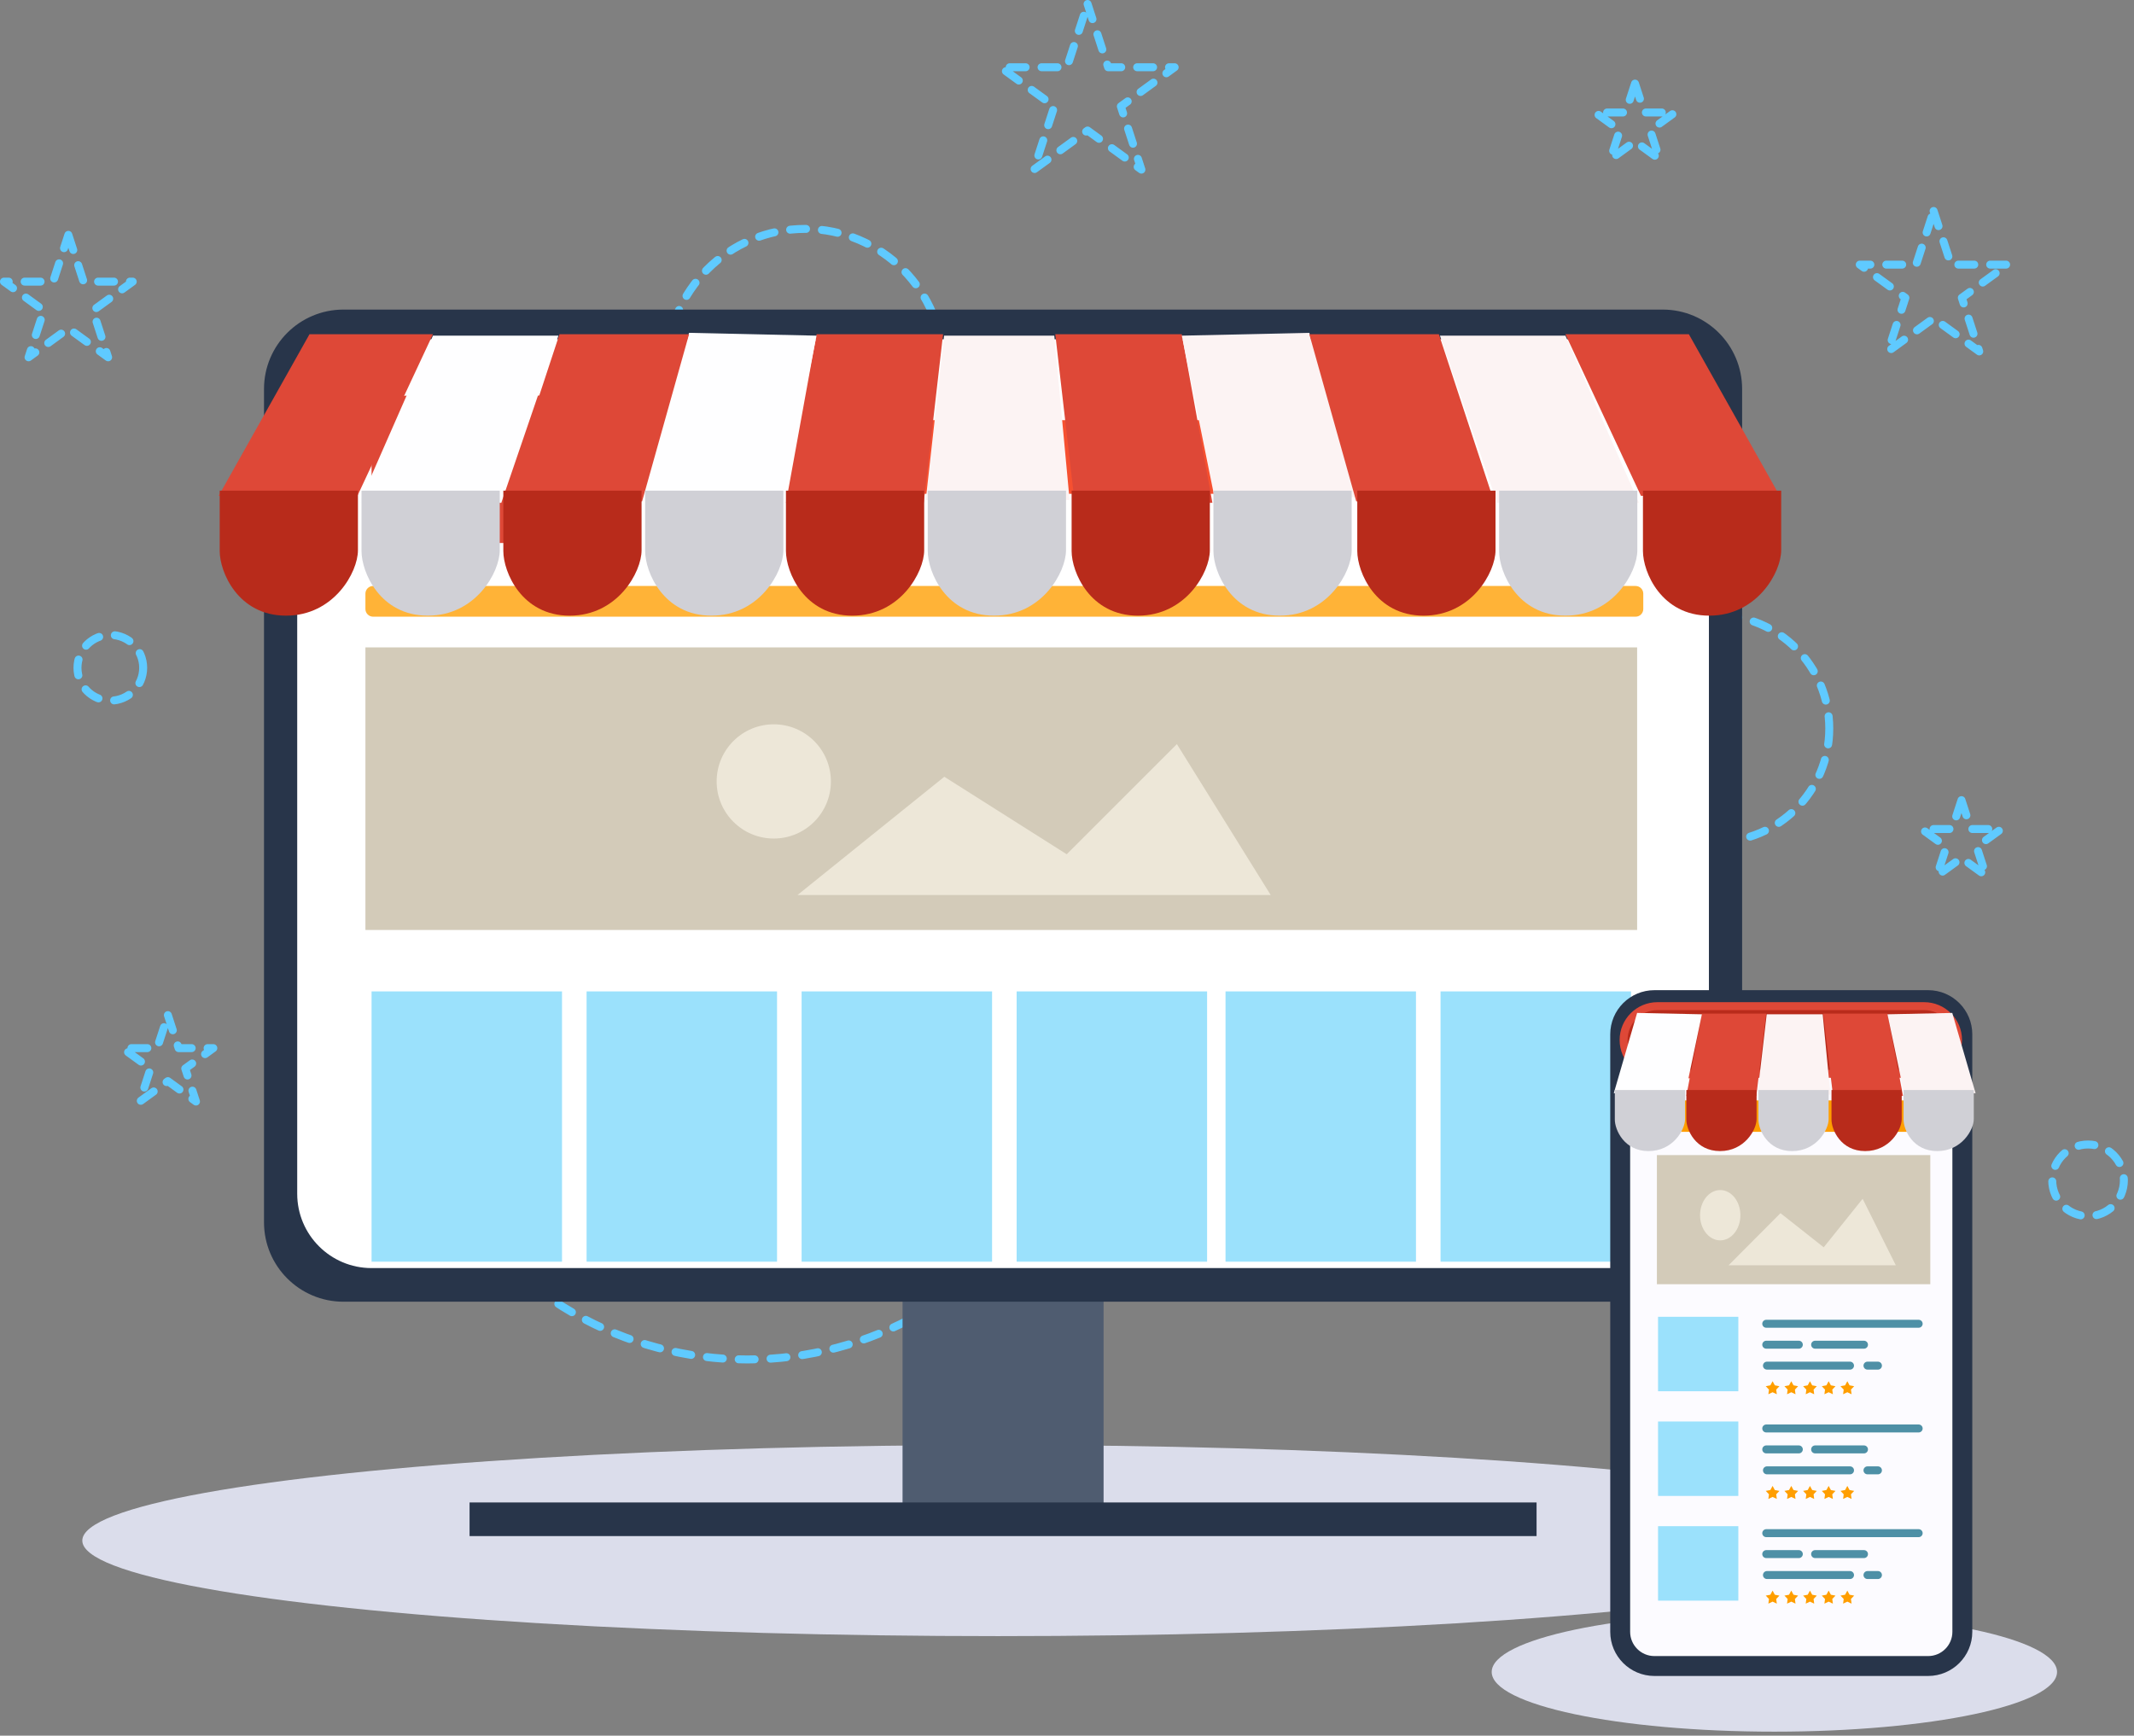 <?xml version="1.0" encoding="UTF-8" standalone="no"?><!DOCTYPE svg PUBLIC "-//W3C//DTD SVG 1.1//EN" "http://www.w3.org/Graphics/SVG/1.1/DTD/svg11.dtd"><svg width="100%" height="100%" viewBox="0 0 268 218" version="1.1" xmlns="http://www.w3.org/2000/svg" xmlns:xlink="http://www.w3.org/1999/xlink" xml:space="preserve" xmlns:serif="http://www.serif.com/" style="fill-rule:evenodd;clip-rule:evenodd;stroke-linecap:round;stroke-linejoin:round;stroke-miterlimit:1.5;"><rect x="0" y="0" width="268" height="218" fill="#808080" stroke="none"/><g id="jaki-sklep-wybrać" serif:id="jaki sklep wybrać"><ellipse cx="125.336" cy="193.5" rx="115" ry="12" style="fill:#dbddeb;"/><ellipse cx="222.836" cy="210" rx="35.5" ry="7.5" style="fill:#dbddeb;"/><circle cx="101.106" cy="46.125" r="17.375" style="fill:none;stroke:#5fcaff;stroke-width:1px;stroke-dasharray:2,2,0,0;"/><circle cx="215.481" cy="91.5" r="14.25" style="fill:none;stroke:#5fcaff;stroke-width:1px;stroke-dasharray:2,2,0,0;"/><circle cx="13.856" cy="83.875" r="4.125" style="fill:none;stroke:#5fcaff;stroke-width:1px;stroke-dasharray:2,2,0,0;"/><circle cx="93.856" cy="126.875" r="43.875" style="fill:none;stroke:#5fcaff;stroke-width:1px;stroke-dasharray:2,2,0,0;"/><circle cx="262.231" cy="148.25" r="4.5" style="fill:none;stroke:#5fcaff;stroke-width:1px;stroke-dasharray:2,2,0,0;"/><path d="M242.834,26.5l2.189,6.737l7.084,0l-5.731,4.164l2.189,6.737l-5.731,-4.164l-5.731,4.164l2.189,-6.737l-5.731,-4.164l7.084,0l2.189,-6.737Z" style="fill:none;stroke:#5fcaff;stroke-width:1px;stroke-dasharray:2,2,0,0;"/><path d="M8.584,29.5l1.908,5.873l6.176,0l-4.996,3.63l1.908,5.874l-4.996,-3.63l-4.996,3.63l1.908,-5.874l-4.996,-3.63l6.176,0l1.908,-5.873Z" style="fill:none;stroke:#5fcaff;stroke-width:1px;stroke-dasharray:2,2,0,0;"/><path d="M136.584,0.5l2.582,7.946l8.355,0l-6.759,4.911l2.582,7.947l-6.76,-4.911l-6.76,4.911l2.582,-7.947l-6.759,-4.911l8.355,0l2.582,-7.946Z" style="fill:none;stroke:#5fcaff;stroke-width:1px;stroke-dasharray:2,2,0,0;"/><path d="M21.084,127.5l1.347,4.146l4.359,-0l-3.526,2.562l1.347,4.146l-3.527,-2.562l-3.527,2.562l1.347,-4.146l-3.526,-2.562l4.359,-0l1.347,-4.146Z" style="fill:none;stroke:#5fcaff;stroke-width:1px;stroke-dasharray:2,2,0,0;"/><path d="M246.334,100.5l1.179,3.628l3.814,-0l-3.086,2.242l1.179,3.627l-3.086,-2.242l-3.086,2.242l1.179,-3.627l-3.086,-2.242l3.814,-0l1.179,-3.628Z" style="fill:none;stroke:#5fcaff;stroke-width:1px;stroke-dasharray:2,2,0,0;"/><path d="M205.334,10.5l1.179,3.628l3.814,-0l-3.086,2.242l1.179,3.627l-3.086,-2.242l-3.086,2.242l1.179,-3.627l-3.086,-2.242l3.814,-0l1.179,-3.628Z" style="fill:none;stroke:#5fcaff;stroke-width:1px;stroke-dasharray:2,2,0,0;"/><g><rect x="113.348" y="163.262" width="25.246" height="26.739" style="fill:#4f5c70;"/><rect x="58.971" y="188.711" width="134" height="4.224" style="fill:#28354a;"/><path d="M218.785,48.853c0,-5.502 -4.467,-9.969 -9.969,-9.969l-165.69,0c-5.503,0 -9.97,4.467 -9.97,9.969l0,104.675c0,5.502 4.467,9.969 9.97,9.969l165.69,0c5.502,0 9.969,-4.467 9.969,-9.969l0,-104.675Z" style="fill:#28354a;"/><path d="M214.615,51.948c0,-5.151 -4.181,-9.333 -9.332,-9.333l-158.624,-0c-5.151,-0 -9.333,4.182 -9.333,9.333l0,97.992c0,5.151 4.182,9.333 9.333,9.333l158.624,-0c5.151,-0 9.332,-4.182 9.332,-9.333l0,-97.992Z" style="fill:#fff;"/><path d="M72.895,54.311c0,-2.555 -2.074,-4.629 -4.629,-4.629l-16.974,-0c-2.555,-0 -4.629,2.074 -4.629,4.629l-0,9.259c-0,2.555 2.074,4.629 4.629,4.629l16.974,-0c2.555,-0 4.629,-2.074 4.629,-4.629l0,-9.259Z" style="fill:#de4837;"/><path d="M167.795,55.083c0,-1.278 -1.037,-2.315 -2.314,-2.315l-54.78,0c-1.277,0 -2.315,1.037 -2.315,2.315l0,4.629c0,1.277 1.038,2.315 2.315,2.315l54.78,-0c1.277,-0 2.314,-1.038 2.314,-2.315l0,-4.629Z" style="fill:#f65030;"/><path d="M206.373,74.564c-0,-0.532 -0.433,-0.964 -0.965,-0.964l-158.552,-0c-0.532,-0 -0.965,0.432 -0.965,0.964l0,1.929c0,0.532 0.433,0.964 0.965,0.964l158.552,0c0.532,0 0.965,-0.432 0.965,-0.964l-0,-1.929Z" style="fill:#ffb337;"/><rect x="45.891" y="81.315" width="159.71" height="35.491" style="fill:#d3cbb9;"/><circle cx="97.175" cy="98.148" r="7.173" style="fill:#ede7d8;"/><path d="M100.149,112.42l18.445,-14.859l15.372,9.736l13.834,-13.835l11.785,18.958l-59.436,0Z" style="fill:#ede7d8;"/><rect x="46.663" y="124.522" width="23.918" height="33.948" style="fill:#9be1fc;"/><rect x="73.667" y="124.522" width="23.918" height="33.948" style="fill:#9be1fc;"/><rect x="100.671" y="124.522" width="23.918" height="33.948" style="fill:#9be1fc;"/><rect x="127.675" y="124.522" width="23.918" height="33.948" style="fill:#9be1fc;"/><rect x="153.908" y="124.522" width="23.918" height="33.948" style="fill:#9be1fc;"/><rect x="180.912" y="124.522" width="23.918" height="33.948" style="fill:#9be1fc;"/></g><g><path d="M118.565,42.159l13.838,-0l1.922,20.643l-18.066,0l2.306,-20.643Z" style="fill:#fcf3f3;"/><path d="M102.549,41.983l15.888,-0l-2.434,21.172l-17.298,0l3.844,-21.172Z" style="fill:#de4837;"/><path d="M86.533,41.806l16.016,0.353l-4.1,20.29l-17.682,0l5.766,-20.643Z" style="fill:#fefeff;"/><path d="M70.261,41.983l16.272,-0l-5.894,20.996l-17.297,-0l6.919,-20.996Z" style="fill:#de4837;"/><path d="M54.37,42.159l15.76,-0l-7.175,20.996l-17.81,0l9.225,-20.996Z" style="fill:#fefeff;"/><path d="M54.37,41.983l-15.504,-0l-11.403,20.29l17.425,-0l9.482,-20.29Z" style="fill:#de4837;"/><path d="M148.417,41.983l-15.888,-0l2.434,21.172l17.298,0l-3.844,-21.172Z" style="fill:#de4837;"/><path d="M164.433,41.806l-16.016,0.353l4.1,20.29l17.682,0l-5.766,-20.643Z" style="fill:#fcf3f3;"/><path d="M180.705,41.983l-16.272,-0l5.894,20.996l17.297,-0l-6.919,-20.996Z" style="fill:#de4837;"/><path d="M196.596,42.159l-15.76,-0l7.175,20.996l17.81,0l-9.225,-20.996Z" style="fill:#fcf3f3;"/><path d="M196.596,41.983l15.503,-0l11.404,20.29l-17.426,-0l-9.481,-20.29Z" style="fill:#de4837;"/><path d="M44.952,61.626l-17.361,-0l0,7.587c0,2.646 2.306,8.116 8.328,8.116c6.022,-0 9.033,-5.47 9.033,-8.205l0,-7.498Z" style="fill:#b82b1b;"/><path d="M62.762,61.626l-17.361,-0l-0,7.587c-0,2.646 2.306,8.116 8.328,8.116c6.022,-0 9.033,-5.47 9.033,-8.205l0,-7.498Z" style="fill:#d0d0d6;"/><path d="M80.572,61.626l-17.361,-0l-0,7.587c-0,2.646 2.306,8.116 8.328,8.116c6.022,-0 9.033,-5.47 9.033,-8.205l0,-7.498Z" style="fill:#b82b1b;"/><path d="M98.382,61.626l-17.361,-0l-0,7.587c-0,2.646 2.306,8.116 8.328,8.116c6.022,-0 9.033,-5.47 9.033,-8.205l0,-7.498Z" style="fill:#d0d0d6;"/><path d="M116.064,61.626l-17.361,-0l-0,7.587c-0,2.646 2.306,8.116 8.328,8.116c6.022,-0 9.033,-5.47 9.033,-8.205l0,-7.498Z" style="fill:#b82b1b;"/><path d="M133.874,61.626l-17.361,-0l-0,7.587c-0,2.646 2.306,8.116 8.328,8.116c6.022,-0 9.033,-5.47 9.033,-8.205l0,-7.498Z" style="fill:#d0d0d6;"/><path d="M151.94,61.626l-17.361,-0l-0,7.587c-0,2.646 2.306,8.116 8.328,8.116c6.022,-0 9.033,-5.47 9.033,-8.205l0,-7.498Z" style="fill:#b82b1b;"/><path d="M169.75,61.626l-17.361,-0l-0,7.587c-0,2.646 2.306,8.116 8.328,8.116c6.022,-0 9.033,-5.47 9.033,-8.205l0,-7.498Z" style="fill:#d0d0d6;"/><path d="M187.816,61.626l-17.361,-0l-0,7.587c-0,2.646 2.306,8.116 8.328,8.116c6.022,-0 9.033,-5.47 9.033,-8.205l0,-7.498Z" style="fill:#b82b1b;"/><path d="M205.626,61.626l-17.361,-0l-0,7.587c-0,2.646 2.306,8.116 8.328,8.116c6.022,-0 9.033,-5.47 9.033,-8.205l0,-7.498Z" style="fill:#d0d0d6;"/><path d="M223.692,61.626l-17.361,-0l-0,7.587c-0,2.646 2.306,8.116 8.328,8.116c6.022,-0 9.033,-5.47 9.033,-8.205l0,-7.498Z" style="fill:#b82b1b;"/></g><g><path d="M246.442,129.914c0,-2.372 -1.925,-4.297 -4.297,-4.297l-34.375,0c-2.371,0 -4.297,1.925 -4.297,4.297l0,75.045c0,2.371 1.926,4.296 4.297,4.296l34.375,0c2.372,0 4.297,-1.925 4.297,-4.296l0,-75.045Z" style="fill:#fcfbff;stroke:#28354a;stroke-width:2.5px;"/><rect x="208.228" y="130.469" width="10.082" height="4.968" style="fill:#f65030;"/><rect x="207.935" y="138.214" width="34.337" height="3.945" style="fill:#ff9e00;"/><rect x="208.082" y="145.081" width="34.337" height="16.219" style="fill:#d3cbb9;"/><ellipse cx="216.036" cy="152.634" rx="2.534" ry="3.16" style="fill:#ede7d8;"/><path d="M217.086,158.92l6.517,-6.544l5.431,4.288l4.887,-6.094l4.164,8.35l-20.999,0Z" style="fill:#ede7d8;"/><g><rect x="208.228" y="165.391" width="10.082" height="9.351" style="fill:#9be1fc;"/><path d="M221.816,166.267l19.141,0" style="fill:none;stroke:#4e90a6;stroke-width:1px;"/><path d="M221.816,168.897l4.091,0" style="fill:none;stroke:#4e90a6;stroke-width:1px;"/><path d="M227.953,168.897l6.137,0" style="fill:none;stroke:#4e90a6;stroke-width:1px;"/><path d="M221.904,171.527l10.432,0" style="fill:none;stroke:#4e90a6;stroke-width:1px;"/><path d="M234.528,171.527l1.315,0" style="fill:none;stroke:#4e90a6;stroke-width:1px;"/><path d="M222.612,173.485l0.281,0.516l0.578,0.109l-0.404,0.427l0.076,0.583l-0.531,-0.252l-0.531,0.252l0.076,-0.583l-0.404,-0.427l0.577,-0.109l0.282,-0.516Z" style="fill:#ff9e00;"/><path d="M224.959,173.485l0.281,0.516l0.578,0.109l-0.404,0.427l0.076,0.583l-0.531,-0.252l-0.531,0.252l0.075,-0.583l-0.404,-0.427l0.578,-0.109l0.282,-0.516Z" style="fill:#ff9e00;"/><path d="M227.305,173.485l0.282,0.516l0.578,0.109l-0.404,0.427l0.075,0.583l-0.531,-0.252l-0.531,0.252l0.076,-0.583l-0.404,-0.427l0.578,-0.109l0.281,-0.516Z" style="fill:#ff9e00;"/><path d="M229.652,173.485l0.281,0.516l0.578,0.109l-0.404,0.427l0.076,0.583l-0.531,-0.252l-0.531,0.252l0.076,-0.583l-0.404,-0.427l0.577,-0.109l0.282,-0.516Z" style="fill:#ff9e00;"/><path d="M231.999,173.485l0.281,0.516l0.578,0.109l-0.404,0.427l0.076,0.583l-0.531,-0.252l-0.531,0.252l0.075,-0.583l-0.404,-0.427l0.578,-0.109l0.282,-0.516Z" style="fill:#ff9e00;"/></g><g><rect x="208.228" y="178.541" width="10.082" height="9.351" style="fill:#9be1fc;"/><path d="M221.816,179.418l19.141,-0" style="fill:none;stroke:#4e90a6;stroke-width:1px;"/><path d="M221.816,182.048l4.091,-0" style="fill:none;stroke:#4e90a6;stroke-width:1px;"/><path d="M227.953,182.048l6.137,-0" style="fill:none;stroke:#4e90a6;stroke-width:1px;"/><path d="M221.904,184.678l10.432,-0" style="fill:none;stroke:#4e90a6;stroke-width:1px;"/><path d="M234.528,184.678l1.315,-0" style="fill:none;stroke:#4e90a6;stroke-width:1px;"/><path d="M222.612,186.636l0.281,0.516l0.578,0.108l-0.404,0.427l0.076,0.583l-0.531,-0.252l-0.531,0.252l0.076,-0.583l-0.404,-0.427l0.577,-0.108l0.282,-0.516Z" style="fill:#ff9e00;"/><path d="M224.959,186.636l0.281,0.516l0.578,0.108l-0.404,0.427l0.076,0.583l-0.531,-0.252l-0.531,0.252l0.075,-0.583l-0.404,-0.427l0.578,-0.108l0.282,-0.516Z" style="fill:#ff9e00;"/><path d="M227.305,186.636l0.282,0.516l0.578,0.108l-0.404,0.427l0.075,0.583l-0.531,-0.252l-0.531,0.252l0.076,-0.583l-0.404,-0.427l0.578,-0.108l0.281,-0.516Z" style="fill:#ff9e00;"/><path d="M229.652,186.636l0.281,0.516l0.578,0.108l-0.404,0.427l0.076,0.583l-0.531,-0.252l-0.531,0.252l0.076,-0.583l-0.404,-0.427l0.577,-0.108l0.282,-0.516Z" style="fill:#ff9e00;"/><path d="M231.999,186.636l0.281,0.516l0.578,0.108l-0.404,0.427l0.076,0.583l-0.531,-0.252l-0.531,0.252l0.075,-0.583l-0.404,-0.427l0.578,-0.108l0.282,-0.516Z" style="fill:#ff9e00;"/></g><g><rect x="208.228" y="191.691" width="10.082" height="9.351" style="fill:#9be1fc;"/><path d="M221.816,192.568l19.141,-0" style="fill:none;stroke:#4e90a6;stroke-width:1px;"/><path d="M221.816,195.198l4.091,-0" style="fill:none;stroke:#4e90a6;stroke-width:1px;"/><path d="M227.953,195.198l6.137,-0" style="fill:none;stroke:#4e90a6;stroke-width:1px;"/><path d="M221.904,197.828l10.432,-0" style="fill:none;stroke:#4e90a6;stroke-width:1px;"/><path d="M234.528,197.828l1.315,-0" style="fill:none;stroke:#4e90a6;stroke-width:1px;"/><path d="M222.612,199.786l0.281,0.516l0.578,0.108l-0.404,0.427l0.076,0.583l-0.531,-0.252l-0.531,0.252l0.076,-0.583l-0.404,-0.427l0.577,-0.108l0.282,-0.516Z" style="fill:#ff9e00;"/><path d="M224.959,199.786l0.281,0.516l0.578,0.108l-0.404,0.427l0.076,0.583l-0.531,-0.252l-0.531,0.252l0.075,-0.583l-0.404,-0.427l0.578,-0.108l0.282,-0.516Z" style="fill:#ff9e00;"/><path d="M227.305,199.786l0.282,0.516l0.578,0.108l-0.404,0.427l0.075,0.583l-0.531,-0.252l-0.531,0.252l0.076,-0.583l-0.404,-0.427l0.578,-0.108l0.281,-0.516Z" style="fill:#ff9e00;"/><path d="M229.652,199.786l0.281,0.516l0.578,0.108l-0.404,0.427l0.076,0.583l-0.531,-0.252l-0.531,0.252l0.076,-0.583l-0.404,-0.427l0.577,-0.108l0.282,-0.516Z" style="fill:#ff9e00;"/><path d="M231.999,199.786l0.281,0.516l0.578,0.108l-0.404,0.427l0.076,0.583l-0.531,-0.252l-0.531,0.252l0.075,-0.583l-0.404,-0.427l0.578,-0.108l0.282,-0.516Z" style="fill:#ff9e00;"/></g></g><path d="M245.901,130.625c0,-2.346 -1.904,-4.25 -4.25,-4.25l-33.5,-0c-2.346,-0 -4.25,1.904 -4.25,4.25c0,2.346 1.904,4.25 4.25,4.25l33.5,-0c2.346,-0 4.25,-1.904 4.25,-4.25Z" style="fill:#b82b1b;stroke:#de4837;stroke-width:1px;"/><g><path d="M221.873,127.398l7.031,0l0.976,10.084l-9.179,0l1.172,-10.084Z" style="fill:#fcf3f3;"/><path d="M213.736,127.312l8.072,-0l-1.237,10.343l-8.788,-0l1.953,-10.343Z" style="fill:#de4837;"/><path d="M205.598,127.226l8.138,0.172l-2.084,9.912l-8.983,0l2.929,-10.084Z" style="fill:#fefeff;"/><path d="M237.04,127.312l-8.072,-0l1.236,10.343l8.789,-0l-1.953,-10.343Z" style="fill:#de4837;"/><path d="M245.177,127.226l-8.137,0.172l2.083,9.912l8.984,0l-2.93,-10.084Z" style="fill:#fcf3f3;"/><path d="M211.619,136.908l-8.821,-0l-0,3.706c-0,1.293 1.171,3.965 4.231,3.965c3.06,-0 4.59,-2.672 4.59,-4.008l-0,-3.663Z" style="fill:#d0d0d6;"/><path d="M220.602,136.908l-8.821,-0l0,3.706c0,1.293 1.172,3.965 4.232,3.965c3.059,-0 4.589,-2.672 4.589,-4.008l0,-3.663Z" style="fill:#b82b1b;"/><path d="M229.651,136.908l-8.821,-0l0,3.706c0,1.293 1.172,3.965 4.232,3.965c3.059,-0 4.589,-2.672 4.589,-4.008l0,-3.663Z" style="fill:#d0d0d6;"/><path d="M238.83,136.908l-8.821,-0l0,3.706c0,1.293 1.172,3.965 4.232,3.965c3.059,-0 4.589,-2.672 4.589,-4.008l0,-3.663Z" style="fill:#b82b1b;"/><path d="M247.879,136.908l-8.821,-0l-0,3.706c-0,1.293 1.172,3.965 4.231,3.965c3.06,-0 4.59,-2.672 4.59,-4.008l-0,-3.663Z" style="fill:#d0d0d6;"/></g></g></svg>